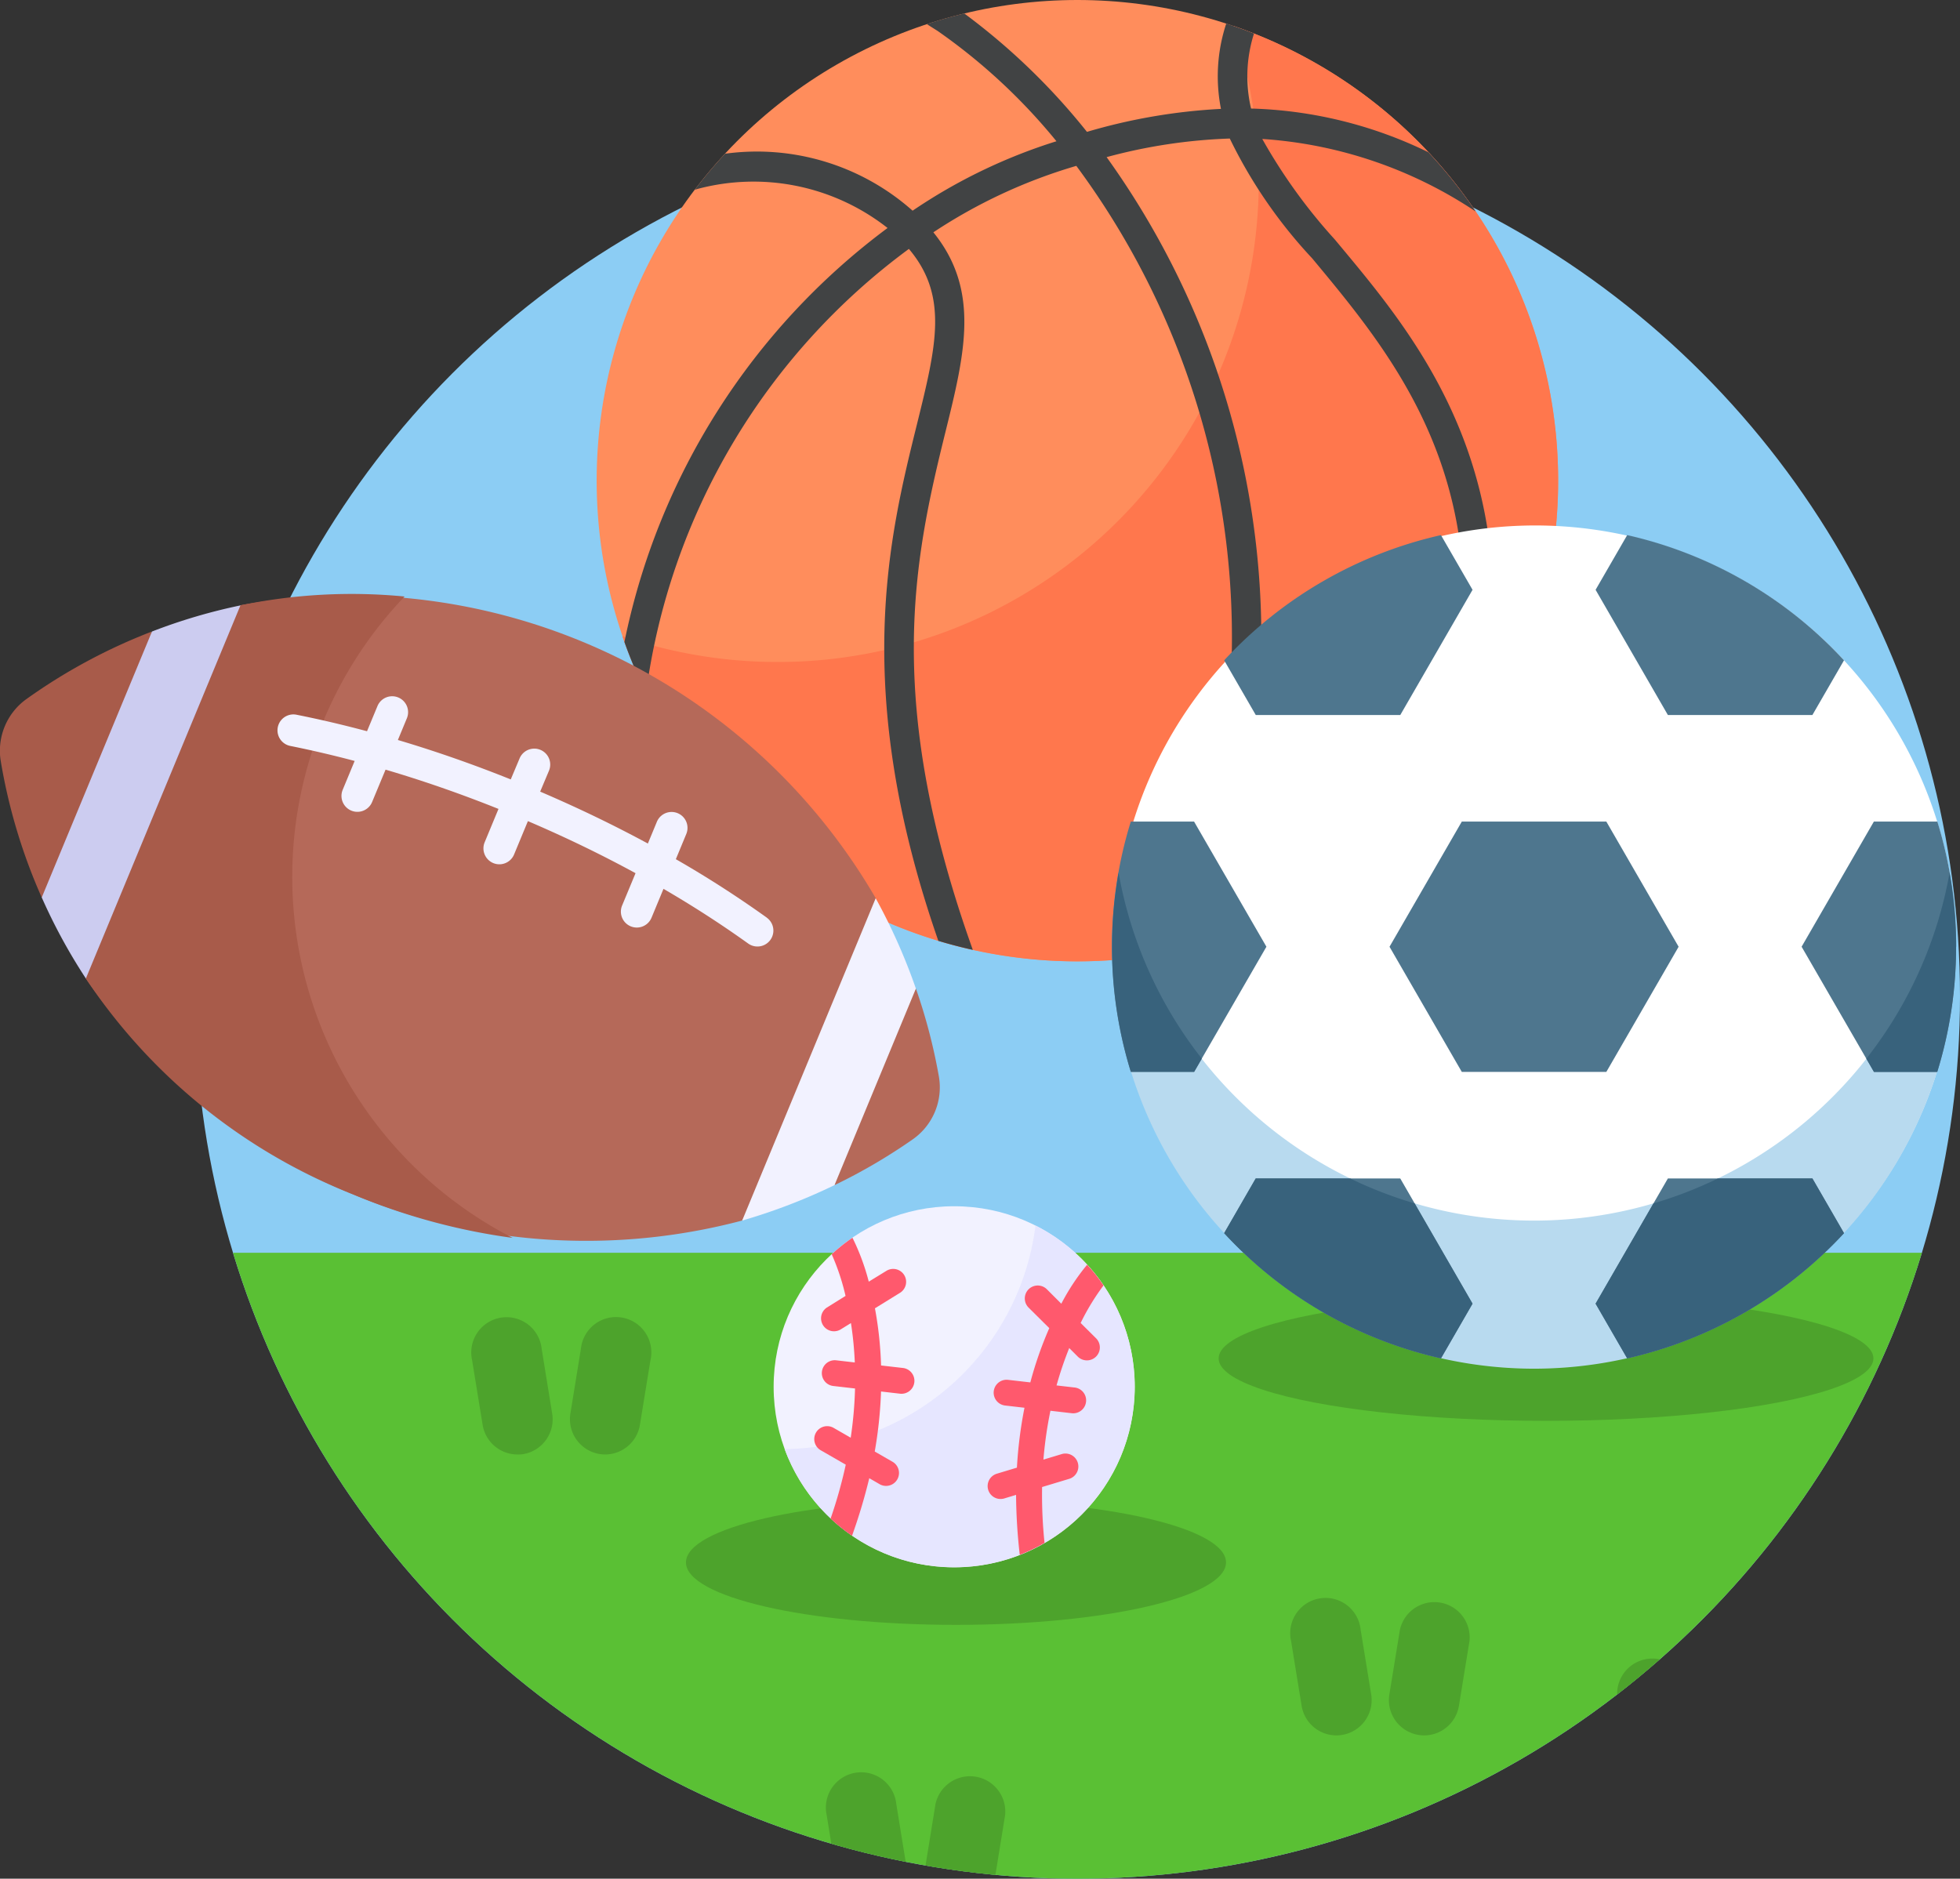 <svg xmlns="http://www.w3.org/2000/svg" xmlns:xlink="http://www.w3.org/1999/xlink" width="66.626" height="63.871" viewBox="0 0 66.626 63.871">
  <rect x="0" y="0" width="66.626" height="63.871" fill="#333333" stroke="none"/>
  <defs>
    <clipPath id="clip-path">
      <circle id="Ellipse_186" data-name="Ellipse 186" cx="30" cy="30" r="30" transform="translate(4108.77 1390.306)" fill="none"/>
    </clipPath>
  </defs>
  <g id="Group_1190" data-name="Group 1190" transform="translate(-4102.144 -1386.435)">
    <g id="Group_1182" data-name="Group 1182">
      <circle id="Ellipse_185" data-name="Ellipse 185" cx="30" cy="30" r="30" transform="translate(4108.77 1390.306)" fill="#8ccdf4"/>
      <g id="Group_1181" data-name="Group 1181">
        <g id="Group_1180" data-name="Group 1180" clip-path="url(#clip-path)">
          <g id="Group_1179" data-name="Group 1179">
            <path id="Path_1512" data-name="Path 1512" d="M4177.642,1450.9h-76.114a1.634,1.634,0,0,1-1.482-2.322l8.637-18.607a1.634,1.634,0,0,1,1.482-.946H4169a1.633,1.633,0,0,1,1.482.946l8.637,18.607A1.634,1.634,0,0,1,4177.642,1450.9Z" fill="#5ac034"/>
            <g id="Group_1166" data-name="Group 1166">
              <g id="Group_1164" data-name="Group 1164">
                <path id="Path_1513" data-name="Path 1513" d="M4111.785,1445.959a1.2,1.2,0,0,1-1.181-1.006l-.358-2.2a1.2,1.2,0,0,1,2.365-.384l.358,2.2a1.2,1.2,0,0,1-.99,1.374A1.162,1.162,0,0,1,4111.785,1445.959Z" fill="#4da32c"/>
              </g>
              <g id="Group_1165" data-name="Group 1165">
                <path id="Path_1514" data-name="Path 1514" d="M4114.771,1445.959a1.162,1.162,0,0,1-.194-.016,1.2,1.2,0,0,1-.99-1.374l.358-2.2a1.2,1.2,0,0,1,2.365.384l-.358,2.2A1.2,1.2,0,0,1,4114.771,1445.959Z" fill="#4da32c"/>
              </g>
            </g>
            <g id="Group_1169" data-name="Group 1169">
              <g id="Group_1167" data-name="Group 1167">
                <path id="Path_1515" data-name="Path 1515" d="M4119.731,1435.883a1.2,1.2,0,0,1-1.181-1.006l-.358-2.2a1.2,1.2,0,1,1,2.365-.384l.358,2.205a1.2,1.2,0,0,1-.99,1.374A1.15,1.15,0,0,1,4119.731,1435.883Z" fill="#4da32c"/>
              </g>
              <g id="Group_1168" data-name="Group 1168">
                <path id="Path_1516" data-name="Path 1516" d="M4122.716,1435.883a1.147,1.147,0,0,1-.193-.016,1.2,1.2,0,0,1-.99-1.374l.358-2.205a1.2,1.2,0,1,1,2.365.384l-.359,2.2A1.2,1.2,0,0,1,4122.716,1435.883Z" fill="#4da32c"/>
              </g>
            </g>
            <g id="Group_1172" data-name="Group 1172">
              <g id="Group_1170" data-name="Group 1170">
                <path id="Path_1517" data-name="Path 1517" d="M4147.571,1445.434a1.2,1.2,0,0,1-1.181-1.006l-.358-2.2a1.2,1.2,0,1,1,2.364-.385l.359,2.2a1.2,1.2,0,0,1-.99,1.375A1.168,1.168,0,0,1,4147.571,1445.434Z" fill="#4da32c"/>
              </g>
              <g id="Group_1171" data-name="Group 1171">
                <path id="Path_1518" data-name="Path 1518" d="M4150.556,1445.434a1.161,1.161,0,0,1-.193-.016,1.2,1.2,0,0,1-.991-1.375l.359-2.2a1.2,1.2,0,0,1,2.365.385l-.359,2.2A1.2,1.2,0,0,1,4150.556,1445.434Z" fill="#4da32c"/>
              </g>
            </g>
            <g id="Group_1175" data-name="Group 1175">
              <g id="Group_1173" data-name="Group 1173">
                <path id="Path_1519" data-name="Path 1519" d="M4158.661,1447.351a1.2,1.2,0,0,1-1.181-1.006l-.359-2.2a1.2,1.2,0,0,1,2.365-.384l.359,2.205a1.2,1.2,0,0,1-.99,1.374A1.171,1.171,0,0,1,4158.661,1447.351Z" fill="#4da32c"/>
              </g>
              <g id="Group_1174" data-name="Group 1174">
                <path id="Path_1520" data-name="Path 1520" d="M4161.646,1447.351a1.162,1.162,0,0,1-.194-.016,1.2,1.2,0,0,1-.99-1.374l.359-2.205a1.2,1.2,0,0,1,2.365.384l-.359,2.2A1.2,1.2,0,0,1,4161.646,1447.351Z" fill="#4da32c"/>
              </g>
            </g>
            <g id="Group_1178" data-name="Group 1178">
              <g id="Group_1176" data-name="Group 1176">
                <path id="Path_1521" data-name="Path 1521" d="M4131.786,1451.359a1.2,1.2,0,0,1-1.181-1.006l-.359-2.205a1.2,1.2,0,1,1,2.365-.385l.358,2.205a1.2,1.2,0,0,1-.99,1.375A1.151,1.151,0,0,1,4131.786,1451.359Z" fill="#4da32c"/>
              </g>
              <g id="Group_1177" data-name="Group 1177">
                <path id="Path_1522" data-name="Path 1522" d="M4134.771,1451.359a1.162,1.162,0,0,1-.194-.016,1.2,1.2,0,0,1-.99-1.375l.358-2.205a1.2,1.2,0,0,1,2.365.385l-.358,2.205A1.2,1.2,0,0,1,4134.771,1451.359Z" fill="#4da32c"/>
              </g>
            </g>
          </g>
        </g>
      </g>
    </g>
    <ellipse id="Ellipse_187" data-name="Ellipse 187" cx="11.129" cy="2.123" rx="11.129" ry="2.123" transform="translate(4143.569 1430.494)" fill="#4da32c"/>
    <g id="Group_1183" data-name="Group 1183">
      <circle id="Ellipse_188" data-name="Ellipse 188" cx="16.342" cy="16.342" r="16.342" transform="translate(4122.426 1386.435)" fill="#ff8d5c"/>
      <path id="Path_1523" data-name="Path 1523" d="M4144.057,1387.31a16.352,16.352,0,0,1-20.755,20.756,16.344,16.344,0,1,0,20.755-20.756Z" fill="#ff774d"/>
      <path id="Path_1524" data-name="Path 1524" d="M4152.3,1411.937c2.2-9.245-2.042-14.065-4.782-17.36a18.6,18.6,0,0,1-2.466-3.418,14.812,14.812,0,0,1,7.256,2.468,16.479,16.479,0,0,0-1.612-2.017,14.621,14.621,0,0,0-6.025-1.485,4.788,4.788,0,0,1,.1-2.549v0c-.31-.123-.625-.235-.944-.339a5.723,5.723,0,0,0-.179,2.9,19.609,19.609,0,0,0-4.555.781,22.254,22.254,0,0,0-4.169-4.024q-.646.156-1.274.362l.365.23a19.864,19.864,0,0,1,4.041,3.751,18.541,18.541,0,0,0-4.89,2.361,7.969,7.969,0,0,0-6.373-1.937q-.546.586-1.033,1.227l.076-.024a7.376,7.376,0,0,1,6.479,1.322,23.322,23.322,0,0,0-8.945,14.076,16.245,16.245,0,0,0,.734,1.735,22.42,22.42,0,0,1,8.936-15.1c1.352,1.6.934,3.292.269,5.981-.944,3.817-2.232,9.027.732,17.544q.577.174,1.172.306c-3.026-8.466-2.011-13.241-.93-17.609.659-2.666,1.188-4.813-.411-6.786a17.881,17.881,0,0,1,4.859-2.259,26.933,26.933,0,0,1,5.23,17.831l1,.036a28.007,28.007,0,0,0-5.2-18.164,18.292,18.292,0,0,1,4.187-.632,16.468,16.468,0,0,0,2.8,4.072c3.092,3.718,6.94,8.345,4.268,17.665Z" fill="#414344"/>
    </g>
    <g id="Group_1186" data-name="Group 1186">
      <g id="Group_1185" data-name="Group 1185">
        <g id="Group_1184" data-name="Group 1184">
          <path id="Path_1525" data-name="Path 1525" d="M4168.637,1418.622a14.305,14.305,0,1,1-.642-4.255A14.3,14.3,0,0,1,4168.637,1418.622Z" fill="#fff"/>
          <path id="Path_1526" data-name="Path 1526" d="M4154.291,1432.967a14.355,14.355,0,0,1-14.124-16.865,14.347,14.347,0,0,0,28.249,0,14.355,14.355,0,0,1-14.125,16.865Z" fill="#b8daef"/>
          <path id="Path_1527" data-name="Path 1527" d="M4156.748,1414.367h-4.913l-2.457,4.255,2.457,4.255h4.913l2.457-4.255Z" fill="#4e768e"/>
          <path id="Path_1528" data-name="Path 1528" d="M4168.637,1418.621a14.341,14.341,0,0,1-.641,4.255h-2.151l-.259-.449-2.2-3.806,2.456-4.254H4168a14.32,14.32,0,0,1,.641,4.254Z" fill="#4e768e"/>
          <path id="Path_1529" data-name="Path 1529" d="M4145.193,1418.621l-2.2,3.807-.259.448h-2.151a14.432,14.432,0,0,1-.421-6.774,14.107,14.107,0,0,1,.421-1.735h2.151Z" fill="#4e768e"/>
          <path id="Path_1530" data-name="Path 1530" d="M4152.2,1406.487l-2.456,4.256h-4.913l-1.074-1.859a14.314,14.314,0,0,1,7.369-4.257Z" fill="#4e768e"/>
          <path id="Path_1531" data-name="Path 1531" d="M4164.827,1428.359a14.321,14.321,0,0,1-7.37,4.257l-1.074-1.86,1.968-3.41.489-.846h4.913Z" fill="#4e768e"/>
          <path id="Path_1532" data-name="Path 1532" d="M4164.827,1408.884l-1.074,1.859h-4.913l-2.457-4.256,1.074-1.86A14.321,14.321,0,0,1,4164.827,1408.884Z" fill="#4e768e"/>
          <path id="Path_1533" data-name="Path 1533" d="M4152.2,1430.756l-1.073,1.86a14.313,14.313,0,0,1-7.37-4.257l1.073-1.859h4.913l.489.847Z" fill="#4e768e"/>
        </g>
      </g>
      <path id="Path_1534" data-name="Path 1534" d="M4140.167,1416.1a14.259,14.259,0,0,0,2.83,6.326l-.259.448h-2.151a14.432,14.432,0,0,1-.421-6.774Z" fill="#38627c"/>
      <path id="Path_1535" data-name="Path 1535" d="M4150.231,1427.347l1.968,3.409-1.073,1.86a14.313,14.313,0,0,1-7.37-4.257l1.073-1.859h3.213A14.166,14.166,0,0,0,4150.231,1427.347Z" fill="#38627c"/>
      <path id="Path_1536" data-name="Path 1536" d="M4163.753,1426.5l1.074,1.859a14.321,14.321,0,0,1-7.37,4.257l-1.074-1.86,1.968-3.41a13.965,13.965,0,0,0,2.188-.846Z" fill="#38627c"/>
      <path id="Path_1537" data-name="Path 1537" d="M4168.637,1418.621a14.341,14.341,0,0,1-.641,4.255h-2.151l-.259-.449a14.256,14.256,0,0,0,2.83-6.325h0A14.422,14.422,0,0,1,4168.637,1418.621Z" fill="#38627c"/>
    </g>
    <g id="Group_1187" data-name="Group 1187">
      <path id="Path_1538" data-name="Path 1538" d="M4130.51,1426.727a19.192,19.192,0,0,0,2.666-1.561,2.157,2.157,0,0,0,.883-2.133,19.149,19.149,0,0,0-.781-2.99l-1.906,2.82Z" fill="#b56959"/>
      <path id="Path_1539" data-name="Path 1539" d="M4103.568,1416.959a19.206,19.206,0,0,1-1.4-4.658,2.16,2.16,0,0,1,.868-2.095,19.2,19.2,0,0,1,4.269-2.3l-1.218,5.179Z" fill="#a85b4a"/>
      <path id="Path_1540" data-name="Path 1540" d="M4105.061,1419.7a20.685,20.685,0,0,0,22.312,8.23l3.215-5.2,1.326-5.756a20.684,20.684,0,0,0-21.6-9.961l-3.369,6.026Z" fill="#b56959"/>
      <path id="Path_1541" data-name="Path 1541" d="M4116.118,1426a13.8,13.8,0,0,1-.221-19.285,18.647,18.647,0,0,0-5.582.3l-3.369,6.026-1.885,6.66a19.525,19.525,0,0,0,9.1,7.347,21.375,21.375,0,0,0,5.41,1.472,13.792,13.792,0,0,1-3.454-2.521Z" fill="#a85b4a"/>
      <path id="Path_1542" data-name="Path 1542" d="M4131.911,1416.973l-4.539,10.958a19.858,19.858,0,0,0,3.139-1.205l2.767-6.681a19.9,19.9,0,0,0-1.367-3.072Z" fill="#f2f2ff"/>
      <path id="Path_1543" data-name="Path 1543" d="M4128.211,1417.633a36.573,36.573,0,0,0-3.093-1.988l.355-.857a.541.541,0,0,0-1-.414l-.306.739q-1.748-.946-3.661-1.765l.3-.713a.541.541,0,0,0-1-.415l-.3.713q-1.927-.773-3.837-1.34l.306-.739a.541.541,0,0,0-1-.414l-.355.855q-1.209-.324-2.4-.562a.541.541,0,0,0-.212,1.061q1.085.218,2.192.511l-.407.982a.541.541,0,0,0,1,.414l.457-1.1q1.905.561,3.839,1.335l-.47,1.134a.541.541,0,0,0,1,.415l.47-1.134q1.915.819,3.659,1.77l-.457,1.1a.541.541,0,0,0,1,.414l.407-.982q1.515.882,2.878,1.859a.541.541,0,0,0,.632-.879Z" fill="#f2f2ff"/>
      <path id="Path_1544" data-name="Path 1544" d="M4103.563,1416.946a19.079,19.079,0,0,0,1.5,2.755l5.254-12.684a19.07,19.07,0,0,0-3.007.888Z" fill="#ccccf0"/>
    </g>
    <ellipse id="Ellipse_189" data-name="Ellipse 189" cx="9.179" cy="2.123" rx="9.179" ry="2.123" transform="translate(4125.462 1437.43)" fill="#4da32c"/>
    <g id="Group_1189" data-name="Group 1189">
      <circle id="Ellipse_190" data-name="Ellipse 190" cx="6.138" cy="6.138" r="6.138" transform="translate(4128.442 1427.444)" fill="#f2f2ff"/>
      <path id="Path_1545" data-name="Path 1545" d="M4137.344,1428.1a8.69,8.69,0,0,1-8.527,7.6,6.138,6.138,0,1,0,8.527-7.6Z" fill="#e6e6ff"/>
      <g id="Group_1188" data-name="Group 1188">
        <path id="Path_1546" data-name="Path 1546" d="M4139.1,1429.43a7.537,7.537,0,0,0-.879,1.328l-.5-.5a.44.44,0,0,0-.62.624l.711.706a12.652,12.652,0,0,0-.644,1.845l-.757-.087a.439.439,0,0,0-.1.873l.658.076a14.645,14.645,0,0,0-.257,2.036l-.683.206a.439.439,0,0,0,.254.841l.4-.121a18.961,18.961,0,0,0,.125,2.038,6.1,6.1,0,0,0,.843-.405,15.729,15.729,0,0,1-.083-1.9l.937-.283a.44.44,0,0,0-.253-.842l-.639.193a13.693,13.693,0,0,1,.238-1.661l.735.085a.44.44,0,0,0,.1-.874l-.627-.072a12.21,12.21,0,0,1,.431-1.271l.3.3a.44.44,0,0,0,.62-.624l-.532-.528a7.891,7.891,0,0,1,.778-1.277,6.224,6.224,0,0,0-.56-.707Z" fill="#ff596d"/>
        <path id="Path_1547" data-name="Path 1547" d="M4130.889,1430.491l-.642.4a.44.44,0,0,0,.462.748l.361-.223a11.925,11.925,0,0,1,.131,1.339l-.631-.073a.439.439,0,0,0-.1.873l.739.085a13.615,13.615,0,0,1-.147,1.673l-.581-.334a.439.439,0,0,0-.438.761l.851.49a16,16,0,0,1-.515,1.831,6.239,6.239,0,0,0,.728.586,18.9,18.9,0,0,0,.586-1.957l.365.211a.44.44,0,0,0,.439-.762l-.618-.356a14.667,14.667,0,0,0,.214-2.041l.656.076a.44.44,0,0,0,.1-.874l-.755-.087a12.72,12.72,0,0,0-.208-1.943l.851-.526a.439.439,0,0,0-.461-.748l-.6.368a7.689,7.689,0,0,0-.554-1.493,6.194,6.194,0,0,0-.706.562,7.776,7.776,0,0,1,.471,1.418Z" fill="#ff596d"/>
      </g>
    </g>
  </g>
</svg>

